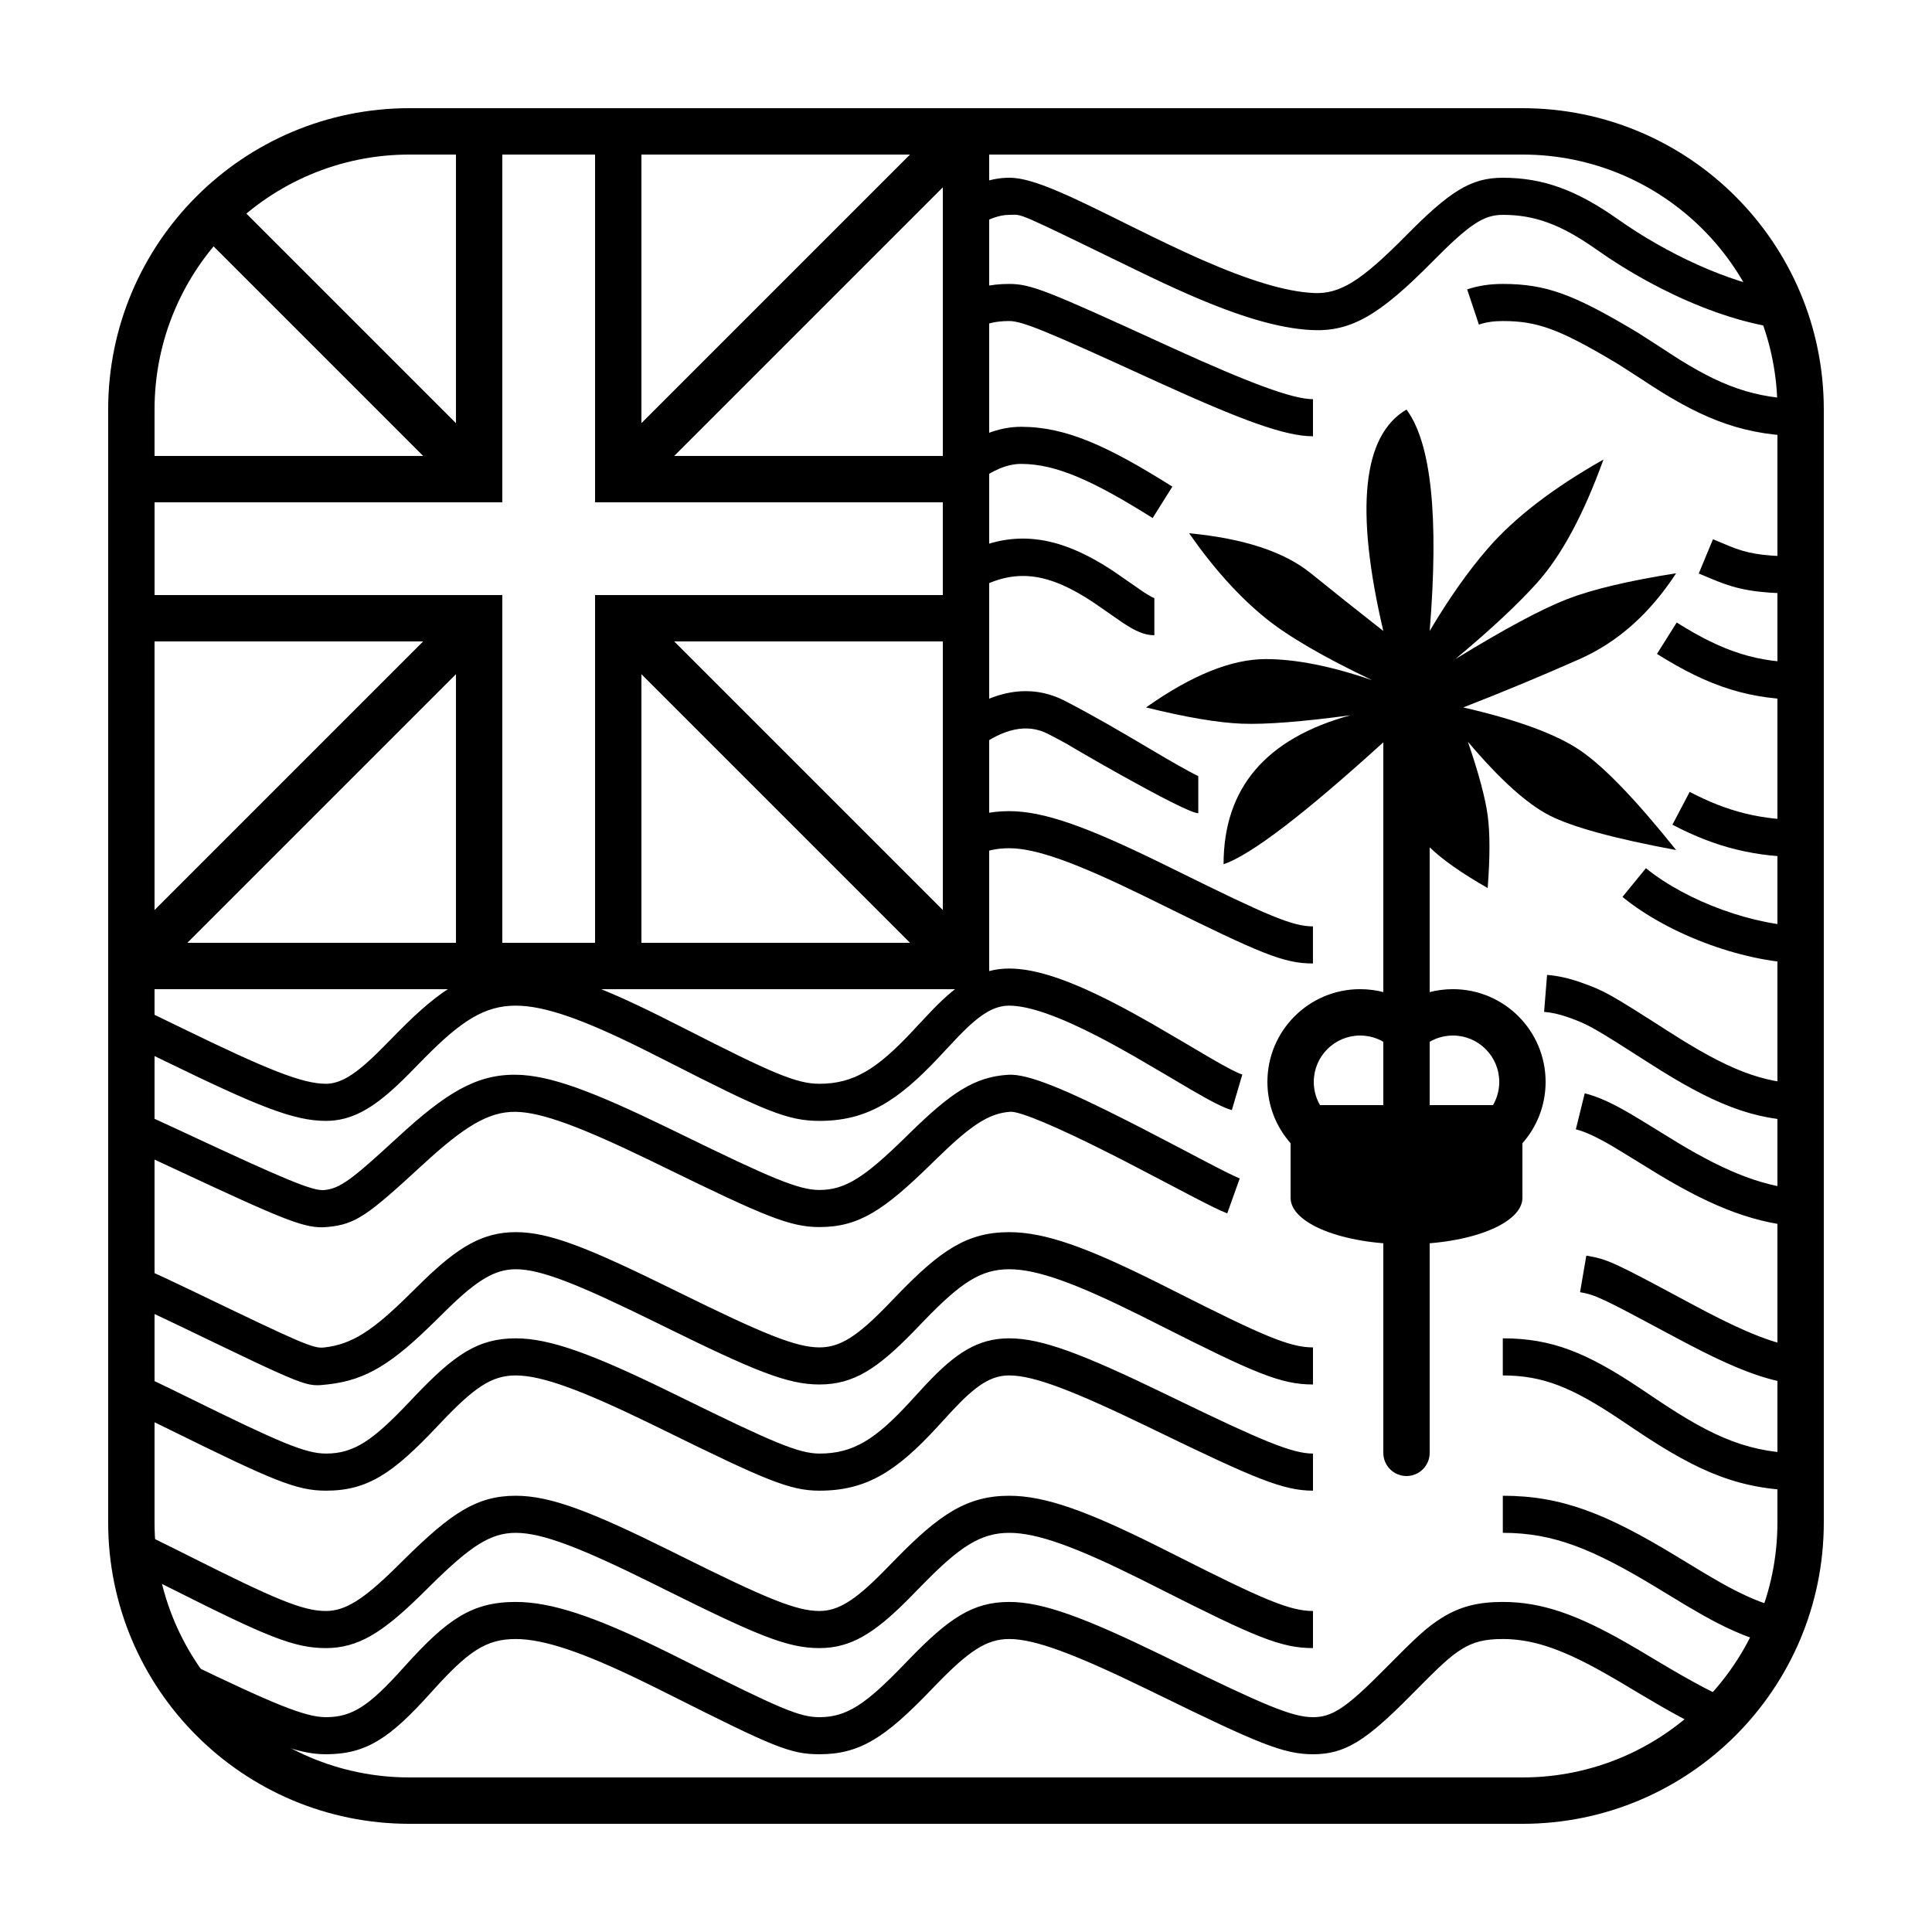 <?xml version="1.0" encoding="UTF-8"?>
<!-- Uploaded to: ICON Repo, www.iconrepo.com, Generator: ICON Repo Mixer Tools -->
<svg fill="#000000" width="800px" height="800px" version="1.1" viewBox="144 144 512 512" xmlns="http://www.w3.org/2000/svg">
 <g>
  <path d="m252.54 172.67h294.91c44.113 0 79.875 35.762 79.875 79.875v294.91c0 44.113-35.762 79.875-79.875 79.875h-294.91c-44.113 0-79.875-35.762-79.875-79.875v-294.91c0-44.113 35.762-79.875 79.875-79.875zm0 12.289c-37.328 0-67.586 30.258-67.586 67.586v294.91c0 37.328 30.258 67.586 67.586 67.586h294.91c37.328 0 67.586-30.258 67.586-67.586v-294.91c0-37.328-30.258-67.586-67.586-67.586z"/>
  <path d="m393.86 172.67h12.285v233.47h-233.47v-12.285h221.19z"/>
  <path d="m393.86 277.12h-92.16v-92.16h-24.578v92.16h-92.16v24.578h92.16v92.16h24.578v-92.16h92.16zm-79.875-12.285h92.16v49.148h-92.16v92.16h-49.148v-92.16h-92.164v-49.148h92.164v-92.164h49.148z"/>
  <path d="m312.18 275.32-8.691-8.691 92.16-92.16 8.691 8.691z"/>
  <path d="m303.49 312.18 8.691-8.691 92.16 92.16-8.691 8.691z"/>
  <path d="m275.32 266.63-8.691 8.691-67.582-67.586 8.688-8.688z"/>
  <path d="m266.63 303.49 8.691 8.691-92.16 92.16-8.691-8.691z"/>
  <path d="m402.28 370.95-4.562-8.707c4.324-2.266 8.652-3.281 13.738-3.281 9.254 0 20.664 4.231 39.434 13.363 1.496 0.727 3.059 1.496 4.918 2.414 24.094 11.902 30.723 14.762 36.137 14.762v9.828c-7.785 0-13.812-2.598-40.488-15.777-1.844-0.91-3.391-1.668-4.867-2.387-17.324-8.43-27.961-12.375-35.133-12.375-3.531 0-6.293 0.648-9.176 2.16zm171.69 10.742 6.215-7.617c10.801 8.812 28.996 15.426 42.551 15.426v9.828c-15.84 0-36.227-7.406-48.766-17.637zm48.766-20.332v9.832c-13.512 0-24-2.578-35.523-8.641l4.574-8.699c10.113 5.316 19.027 7.508 30.949 7.508zm-161.18-11.68v9.832c-3.672 0-37.613-19.895-34.309-18.086-1.852-1.012-3.66-1.977-5.441-2.902-5.637-2.926-11.941-1.426-18.879 3.785l-5.902-7.859c9.645-7.246 19.703-9.641 29.312-4.648 1.848 0.957 3.719 1.957 5.625 3 3.625 1.98 7.242 4.047 11.418 6.492 1.949 1.145 8.301 4.902 9.488 5.598 5.285 3.098 8.641 4.789 8.688 4.789zm-59.133-49.285-4.93-8.508c14.613-8.473 27.383-5.981 41.805 3.633 1.594 1.062 6.742 4.711 7.727 5.359 1.758 1.152 2.809 1.637 2.887 1.637v9.828c-2.629 0-4.973-1.074-8.285-3.25-1.168-0.77-6.352-4.441-7.781-5.394-11.637-7.758-20.699-9.523-31.422-3.305zm180.69 16.898 5.231-8.32c12.527 7.871 21.402 10.668 34.398 10.668v9.832c-14.941 0-25.598-3.359-39.629-12.18zm39.629-25.789v9.828c-11 0-16.387-0.68-21.938-2.668-0.973-0.352-1.953-0.738-3.215-1.258-0.539-0.223-2.797-1.172-3.402-1.422l3.769-9.082c0.633 0.266 2.883 1.211 3.391 1.418 1.129 0.469 1.977 0.801 2.773 1.09 4.312 1.543 8.652 2.094 18.621 2.094zm-168.05-18.543-5.231 8.324c-15.434-9.703-25.449-14.336-34.828-14.348-3.625-0.004-7.547 1.633-11.598 4.707l-5.938-7.836c5.617-4.258 11.48-6.711 17.547-6.703 11.926 0.016 22.992 5.133 40.047 15.855zm-52.398-41.727-4.559-8.711c4.32-2.262 8.645-3.277 13.73-3.277 5.781 0 10.207 1.859 40.504 15.715 1.512 0.691 1.512 0.691 3.027 1.383 20.051 9.117 31.523 13.441 36.957 13.441v9.832c-7.531 0-19.18-4.391-41.027-14.324-1.523-0.695-1.523-0.695-3.047-1.391-26.441-12.094-32.945-14.824-36.414-14.824-3.531 0-6.289 0.645-9.172 2.156zm170.87 9.477c-0.754-0.465-0.754-0.465-1.5-0.91-14.359-8.504-20.176-10.723-29.402-10.723-2.402 0-4.422 0.301-6.34 0.938l-3.109-9.324c2.961-0.988 6.027-1.445 9.449-1.445 11.41 0 18.66 2.769 34.41 12.094 0.832 0.5 0.832 0.5 1.66 1.004 2.004 1.242 10.09 6.531 8.527 5.519 12.969 8.398 22.176 11.922 35.891 11.922v9.832c-15.934 0-26.816-4.168-41.234-13.5 1.441 0.93-6.473-4.246-8.352-5.406zm49.586-9.234c-16.754 0-38.516-9.234-55.668-21.352-9.395-6.637-16.367-9.188-24.82-9.188-5.039 0-8.758 2.383-18.805 12.551-13.664 13.824-21.289 18.469-31.727 17.984-8.988-0.418-19.699-3.723-33.145-9.621-4.019-1.766-8.215-3.727-13.137-6.121-33.379-16.242-30.211-14.793-33.98-14.793-2.629 0-5.613 1.082-8.816 3.144l-5.324-8.262c4.66-3.004 9.379-4.715 14.141-4.715 3.883 0 8.918 1.715 16.598 5.223 2.828 1.293 5.875 2.762 10.328 4.961 1.16 0.574 2.754 1.363 5.582 2.766 2.266 1.121 4.035 1.992 5.773 2.836 4.816 2.344 8.898 4.254 12.785 5.961 12.43 5.449 22.16 8.453 29.652 8.801 6.848 0.316 12.418-3.074 24.277-15.074 11.773-11.914 17.324-15.473 25.797-15.473 10.648 0 19.543 3.254 30.492 10.992 13.09 9.246 29.246 16.703 42.562 18.895 1.734 0.285 4.211 3.781 7.434 10.484zm-80.488 318.74v-9.828c15.613 0 27.371 4.723 45.941 15.98-1.543-0.938 6.074 3.703 7.879 4.777 2.875 1.707 5.254 3.051 7.512 4.211 5.078 2.613 9.516 4.289 13.734 5.066 1.836 0.336 1.301 10.172-0.758 9.848-5.582-0.883-11.219-2.953-17.477-6.172-2.461-1.27-5.004-2.703-8.035-4.504-1.844-1.098-9.426-5.715-7.988-4.84-17.125-10.383-27.48-14.539-40.809-14.539zm-50.305 20.711v9.832c-8.535 0-15.391-2.957-40.793-15.801-1.926-0.973-3.473-1.75-4.961-2.492-16.859-8.387-27.211-12.25-34.734-12.25-7.606 0-13.152 3.684-23.039 13.793-1.891 1.938-2.863 2.934-3.812 3.887-8.836 8.867-15.086 12.863-23.453 12.863-8.551 0-16.516-3.363-41.488-15.785-1.25-0.625-1.25-0.625-2.5-1.246-19.184-9.508-29.406-13.512-36.5-13.512-6.754 0-12.062 3.586-22.473 13.855-1.543 1.527-2.305 2.273-3.113 3.059-9.738 9.48-16.191 13.629-24.719 13.629-8.539 0-15.797-3.106-41.035-15.797-2.016-1.012-2.816-1.41-4.027-2.012-3.227-1.609-5.945-2.93-8.512-4.129l4.172-8.902c2.641 1.238 5.426 2.59 8.719 4.227 1.227 0.609 2.035 1.016 4.062 2.035 23.008 11.566 30.441 14.746 36.621 14.746 5.098 0 9.883-3.074 17.863-10.84 0.781-0.762 1.52-1.484 3.066-3.016 12.25-12.086 19.062-16.684 29.375-16.684 9.281 0 20.066 4.227 40.863 14.531 1.262 0.625 1.262 0.625 2.519 1.254 22.809 11.348 30.883 14.754 37.105 14.754 4.945 0 9.379-2.836 16.488-9.969 0.91-0.914 1.848-1.871 3.75-3.824 11.648-11.91 18.934-16.746 30.066-16.746 9.617 0 20.828 4.18 39.113 13.277 1.508 0.75 3.074 1.539 5.019 2.519 23.129 11.695 30.195 14.742 36.355 14.742zm-298.87 13.359c23.426 11.301 31.77 14.781 37.281 14.781 7.109 0 11.547-3.133 20.32-12.855 0.355-0.395 0.355-0.395 0.715-0.793 11.078-12.277 17.656-16.891 29.27-16.891 9.492 0 20.848 3.945 37.262 11.875 2.394 1.156 4.883 2.387 7.922 3.918 24.715 12.422 29.965 14.746 35.305 14.746 7.242 0 12.285-3.465 22.242-13.77 0.758-0.785 0.758-0.785 1.523-1.578 10.531-10.871 16.883-15.191 26.539-15.191 8.988 0 20.195 4.277 40.402 14.082 1.73 0.844 1.73 0.844 3.453 1.688 23.781 11.625 31.176 14.77 36.633 14.77 5.039 0 8.758-2.387 18.809-12.551 8.707-8.812 11.324-11.242 15.285-13.742 4.769-3 9.605-4.246 16.211-4.246 10.438 0 19.891 3.473 32.734 10.816 2.332 1.332 2.746 1.578 8.715 5.148 8.895 5.316 15.652 8.949 21.656 11.254l-6.894 7.816c-5.715-2.512-12.047-5.996-19.805-10.633-5.894-3.523-6.301-3.766-8.551-5.051-11.484-6.566-19.527-9.523-27.855-9.523-4.84 0-7.863 0.781-10.969 2.738-3.051 1.918-5.473 4.168-13.535 12.332-11.777 11.91-17.328 15.469-25.801 15.469-7.797 0-14.691-2.93-40.949-15.77-1.715-0.836-1.715-0.836-3.43-1.668-18.641-9.047-29.254-13.102-36.109-13.102-6.062 0-10.738 3.18-19.48 12.203-0.75 0.777-0.75 0.777-1.512 1.566-11.762 12.176-18.453 16.77-29.312 16.77-7.769 0-12.219-1.969-39.719-15.793-3-1.508-5.441-2.715-7.785-3.848-15.105-7.297-25.461-10.898-32.984-10.898-7.922 0-12.652 3.32-21.969 13.648-0.359 0.395-0.359 0.395-0.719 0.793-10.539 11.684-16.801 16.098-27.617 16.098-7.812 0-15.77-3.316-41.551-15.758-0.906-0.438 3.363-9.289 4.269-8.852zm-16.301-67.242 4.098-8.938c2.656 1.215 5.465 2.551 8.703 4.125 1.375 0.668 2.812 1.375 4.519 2.215 24.008 11.828 30.836 14.762 36.262 14.762 7.438 0 12.387-3.418 22.164-13.734 0.605-0.637 0.605-0.637 1.215-1.281 10.602-11.172 16.918-15.523 26.926-15.523 9.129 0 20.453 4.269 39.957 13.75 1.262 0.613 2.074 1.012 4.141 2.023 23.93 11.762 30.957 14.766 36.391 14.766 8.996 0 14.879-3.801 23.977-13.684-0.105 0.113 3.238-3.543 4.191-4.559 7.918-8.449 13.836-12.297 22.137-12.297 8.723 0 19.625 4.25 41.051 14.602 1.203 0.582 1.203 0.582 2.398 1.16 23.551 11.422 31.547 14.777 37.039 14.777v9.832c-7.809 0-15.375-3.176-41.328-15.762l-2.383-1.156c-19.742-9.535-30.223-13.621-36.777-13.621-4.812 0-8.754 2.559-14.965 9.188-0.902 0.961-4.199 4.57-4.129 4.496-10.801 11.727-18.738 16.855-31.211 16.855-7.793 0-14.27-2.773-40.727-15.773-2.051-1.008-2.856-1.402-4.102-2.008-18-8.746-28.641-12.758-35.66-12.758-6.375 0-10.98 3.172-19.797 12.461-0.602 0.633-0.602 0.633-1.207 1.273-11.566 12.203-18.227 16.805-29.301 16.805-7.789 0-14.043-2.688-40.609-15.777-1.691-0.832-3.113-1.531-4.473-2.191-3.176-1.543-5.918-2.848-8.5-4.027zm365.47-8.543v-9.832c13.098 0 22.336 3.871 36.352 13.215 0.988 0.66 2.16 1.445 4.305 2.891 15.676 10.523 25.016 14.434 39.832 14.434v9.832c-17.203 0-28.16-4.59-45.312-16.105-2.16-1.453-3.309-2.227-4.277-2.871-12.543-8.359-20.184-11.562-30.898-11.562zm80.488-7.43v9.828c-7.426 0-15.988-2.953-27.395-8.66-2.441-1.219-4.961-2.539-8.07-4.207-18.523-9.945-20.418-10.883-24.547-11.59l1.66-9.691c5.781 0.992 7.043 1.617 27.535 12.621 3.035 1.625 5.477 2.906 7.816 4.074 10.125 5.062 17.539 7.625 23 7.625zm-130.79 0v9.828c-8.535 0-15.391-2.957-40.793-15.797-1.926-0.977-3.473-1.754-4.961-2.492-16.859-8.387-27.211-12.25-34.734-12.25-7.566 0-12.883 3.582-22.707 13.766-1.309 1.363-1.996 2.074-2.637 2.734-9.586 9.852-15.906 14.039-24.961 14.039-8.562 0-17.254-3.609-41.965-15.773-0.555-0.273-0.555-0.273-1.105-0.547-20.852-10.254-30.711-14.219-37.418-14.219-5.465 0-10.133 2.848-17.594 10.062-0.938 0.906-1.941 1.895-3.949 3.875-10.938 10.766-17.883 15.453-28.23 16.574-5.91 0.641-4.824 1.121-39.762-15.715-2.625-1.266-4.945-2.367-7.152-3.394-2.519-1.176-4.863-2.238-7.094-3.215l3.945-9.004c2.305 1.012 4.715 2.106 7.301 3.309 2.25 1.047 4.606 2.168 7.266 3.449 28.539 13.75 31.594 15.105 34.438 14.797 7.461-0.809 12.949-4.512 22.395-13.805 1.988-1.965 3.031-2.992 4.008-3.938 9.164-8.859 15.664-12.828 24.43-12.828 8.938 0 19.102 4.086 41.758 15.23 0.555 0.273 0.555 0.273 1.105 0.547 22.621 11.137 31.359 14.766 37.625 14.766 5.531 0 10.082-3.016 17.914-11.066 0.625-0.641 1.289-1.332 2.609-2.703 11.594-12.02 18.645-16.773 29.781-16.773 9.617 0 20.828 4.184 39.113 13.281 1.508 0.75 3.074 1.535 5.019 2.519 23.129 11.691 30.195 14.742 36.355 14.742zm130.79-69.859v9.832c-14.055 0-25.016-4.633-41.605-15.254-14.891-9.531-16.223-10.32-21.578-12.207-2.25-0.793-4.348-1.266-6.359-1.43l0.789-9.797c2.902 0.234 5.824 0.895 8.836 1.953 6.43 2.266 7.773 3.062 23.613 13.203 15.121 9.684 24.637 13.699 36.305 13.699zm-149.52-2.449-2.773 9.43c-2.348-0.688-5.457-2.301-10.875-5.457-0.453-0.266-11.473-6.789-15.059-8.84-3.473-1.984-6.613-3.707-9.59-5.242-10.285-5.309-18.242-8.148-23.461-8.148-4.066 0-7.75 2.277-13.207 7.875-1.227 1.262-6.254 6.656-5.488 5.844-10.906 11.605-19.141 16.82-31.609 16.82-8.508 0-14.68-2.695-40.391-15.809-2.613-1.332-4.672-2.371-6.664-3.356-15.539-7.699-25.773-11.375-33.434-11.375-8.168 0-14.336 3.926-24.105 13.809-3.617 3.707-5.473 5.582-7.328 7.32-6.676 6.262-12.246 9.41-18.871 9.41-8.547 0-18.062-3.883-42.27-15.66l-0.219-0.105c-5.773-2.809-8.164-3.965-11.195-5.391l4.188-8.895c3.086 1.449 5.496 2.617 11.312 5.445l0.215 0.105c22.207 10.805 31.68 14.668 37.969 14.668 3.512 0 7.129-2.043 12.145-6.75 1.699-1.59 3.398-3.309 7.062-7.059 11.488-11.621 19.512-16.73 31.098-16.73 9.691 0 20.91 4.035 37.797 12.398 2.031 1.004 4.125 2.059 6.766 3.406 23.359 11.914 29.82 14.734 35.926 14.734 9.047 0 15.234-3.918 24.445-13.719-0.844 0.898 4.293-4.621 5.613-5.973 7.144-7.332 12.828-10.848 20.246-10.848 7.25 0 16.363 3.258 27.969 9.242 3.113 1.609 6.375 3.394 9.965 5.449 3.66 2.094 14.727 8.645 15.121 8.875 4.641 2.699 7.43 4.148 8.703 4.523zm-296.36 18.871 3.984-8.988c2.957 1.312 6.102 2.746 9.836 4.481 1.539 0.715 1.539 0.715 3.074 1.43 25.785 12.027 33.098 15.105 36.148 14.82 4.227-0.402 7.262-2.711 19.484-13.969 12.719-11.711 20.789-16.723 31.344-16.594 9.039 0.113 20.258 4.383 40.043 13.961 1.859 0.902 1.859 0.902 3.711 1.805 23.906 11.68 31.191 14.773 36.672 14.773 6.906 0 12.066-3.469 22.719-13.887 0.68-0.664 0.68-0.664 1.363-1.336 10.77-10.508 16.949-14.738 25.914-15.305 5.207-0.332 15.055 3.812 31.82 12.312 1.199 0.605 2.434 1.238 3.715 1.898 2.668 1.371 5.367 2.777 8.82 4.59 4.129 2.172 6.168 3.242 7.793 4.094 5.254 2.742 8.172 4.188 9.238 4.57l-3.309 9.258c-1.703-0.609-4.648-2.07-10.48-5.117-1.637-0.855-3.691-1.934-7.812-4.098-3.43-1.805-6.109-3.199-8.75-4.559-1.262-0.648-2.481-1.27-3.66-1.871-14.25-7.223-24.246-11.43-26.754-11.27-5.766 0.363-10.574 3.656-19.668 12.535-0.676 0.656-0.676 0.656-1.359 1.324-12.5 12.227-19.137 16.691-29.59 16.691-7.82 0-14.594-2.879-40.988-15.77-1.84-0.898-1.84-0.898-3.68-1.793-18.301-8.859-28.891-12.891-35.879-12.977-7.156-0.09-13.652 3.945-24.562 13.992-14.551 13.406-17.723 15.816-25.219 16.523-5.926 0.559-10.605-1.41-41.23-15.695-1.527-0.715-1.527-0.715-3.055-1.422-3.688-1.711-6.785-3.125-9.684-4.41zm384.75-4.352 2.356-9.547c3.527 0.871 7.231 2.59 12.051 5.394 2.406 1.395 11.297 6.914 12.852 7.848 13.059 7.832 23.055 11.801 34.137 12.383l-0.516 9.816c-13.027-0.684-24.359-5.184-38.68-13.77-1.664-1-10.477-6.469-12.73-7.781-4.082-2.371-7.051-3.746-9.469-4.344z"/>
  <path d="m522.88 368.56v160.46c0 3.394-2.75 6.144-6.144 6.144s-6.144-2.75-6.144-6.144v-188.3c-21.051 19.125-35.16 29.895-42.332 32.305 0-20.176 11.203-33.332 33.605-39.469-12.867 1.727-22.453 2.469-28.762 2.227-6.305-0.242-14.77-1.68-25.391-4.309 12.086-8.539 22.652-12.809 31.703-12.809 7.973 0 17.383 1.863 28.227 5.594-12.859-6.125-22.27-11.602-28.227-16.426-7.035-5.695-13.797-13.199-20.289-22.516 14.469 1.371 25.219 4.906 32.25 10.602 6.191 5.012 12.598 10.109 19.215 15.293-7.559-32.289-5.512-51.852 6.144-58.676 6.562 8.832 8.613 28.391 6.144 58.676 5.059-8.547 10.184-15.816 15.371-21.812 7.094-8.191 17.32-16.062 30.68-23.613-5.273 14.598-11.152 25.508-17.637 32.719-5.106 5.68-12.309 12.398-21.613 20.16 13.016-7.977 22.867-13.262 29.559-15.863 6.688-2.602 16.336-4.894 28.949-6.883-6.965 10.691-15.492 18.273-25.586 22.746s-20.367 8.742-30.82 12.809c14.215 3.269 24.488 7.031 30.82 11.285 6.332 4.254 14.863 13.09 25.586 26.512-16.348-3.039-27.523-6.09-33.531-9.156-6.004-3.066-13.219-9.582-21.648-19.547 2.867 8.383 4.617 14.898 5.242 19.547 0.629 4.648 0.629 11.055 0 19.223-6.828-3.894-11.953-7.488-15.371-10.785z"/>
  <path d="m486.02 446.97c-3.824-4.332-6.144-10.02-6.144-16.254 0-13.574 11.004-24.578 24.574-24.578 4.391 0 8.605 1.16 12.289 3.289 3.684-2.129 7.898-3.289 12.289-3.289 13.574 0 24.574 11.004 24.574 24.578 0 6.234-2.32 11.922-6.144 16.254v14.465c0 6.789-13.754 12.289-30.719 12.289s-30.719-5.5-30.719-12.289zm7.785-10.109h45.867c1.043-1.809 1.645-3.906 1.645-6.144 0-6.785-5.504-12.289-12.289-12.289-3.07 0-5.949 1.125-8.191 3.129-2.332 2.086-5.863 2.086-8.195 0-2.238-2.004-5.121-3.129-8.191-3.129-6.785 0-12.285 5.504-12.285 12.289 0 2.238 0.598 4.336 1.641 6.144z"/>
 </g>
</svg>